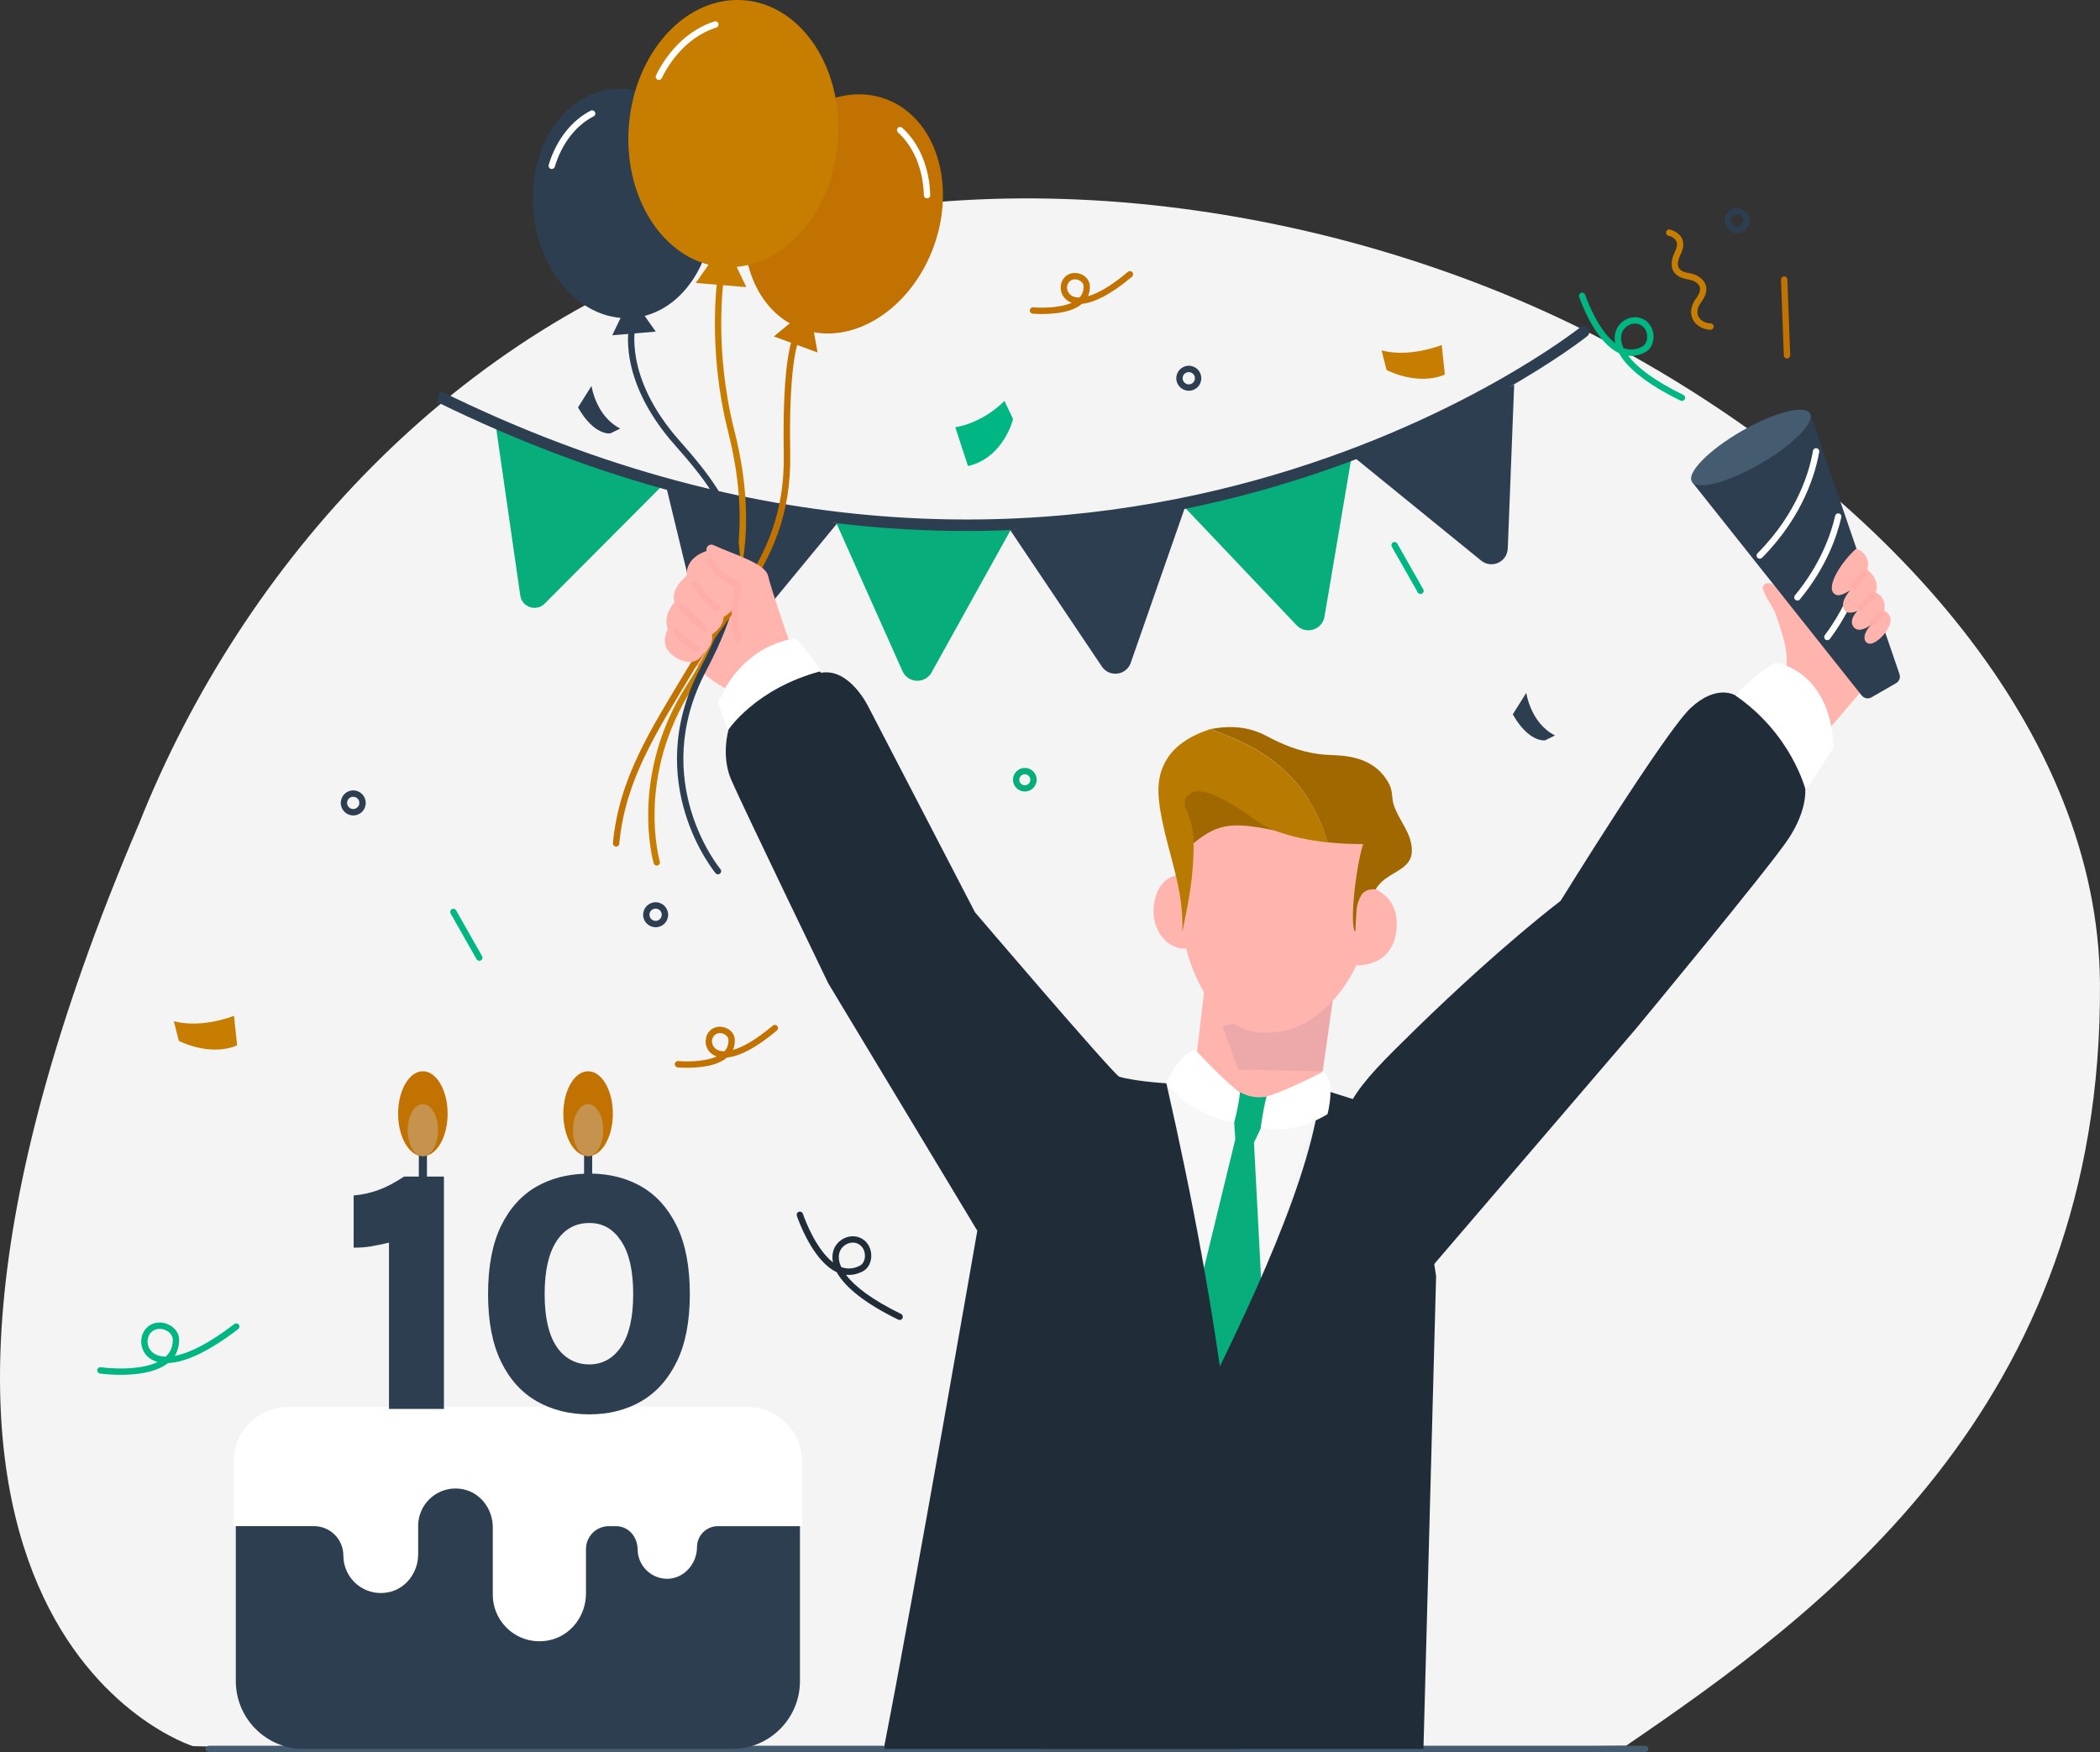<?xml version="1.0" encoding="UTF-8"?>
<svg xmlns="http://www.w3.org/2000/svg" id="Layer_1" data-name="Layer 1" viewBox="0 0 499.59 416.87">
  <rect x="0" y="0" width="499.59" height="416.87" fill="#333333" stroke="none"/>
  <defs>
    <style>
      .cls-1 {
        fill: #f4f4f4;
      }

      .cls-2 {
        fill: #a26800;
      }

      .cls-3 {
        fill: #b97a00;
      }

      .cls-4, .cls-5 {
        fill: #c17200;
      }

      .cls-6 {
        fill: #c6934f;
      }

      .cls-7, .cls-8 {
        fill: #455c70;
      }

      .cls-9, .cls-10 {
        fill: #2c3e50;
      }

      .cls-11 {
        stroke: #fff;
        stroke-miterlimit: 10;
        stroke-width: .95px;
      }

      .cls-11, .cls-12 {
        fill: #fff;
      }

      .cls-13 {
        fill: #f7f7f7;
      }

      .cls-13, .cls-10, .cls-8, .cls-14, .cls-15, .cls-16, .cls-5, .cls-17, .cls-12, .cls-18, .cls-19, .cls-20, .cls-21 {
        fill-rule: evenodd;
      }

      .cls-14 {
        fill: #07ae7b;
      }

      .cls-15 {
        fill: #202d38;
      }

      .cls-16 {
        fill: #c77e00;
      }

      .cls-17 {
        fill: #ffdac9;
      }

      .cls-18 {
        fill: #ffada9;
      }

      .cls-19 {
        fill: #ffb4ad;
      }

      .cls-20 {
        fill: #eda9a9;
      }

      .cls-21 {
        fill: #00b682;
      }
    </style>
  </defs>
  <path class="cls-1" d="m45.89,415.46s-94.1-29.28-12.8-219.51c24.76-62.28,75.76-118.17,142.85-138.97,67.38-20.89,151.14-6.77,212.61,27.77,61.47,34.54,110.6,89.47,111.03,149.21.74,101.14-66.56,149.86-112.74,181.41-53.48.74-266.33,2.01-340.97.09"></path>
  <g>
    <path class="cls-10" d="m358.69,130.52c-.05,1.48-.94,2.78-2.28,3.39-1.34.61-2.9.41-4.05-.53-10.32-8.39-30.29-24.64-30.29-24.64l38.15-17.24s-1,25.73-1.52,39.03Z"></path>
    <path class="cls-14" d="m315.1,146.73c-.24,1.46-1.29,2.64-2.7,3.07-1.41.43-2.93.04-3.95-1.04-9.16-9.65-26.88-28.33-26.88-28.33l40.05-12.21s-4.3,25.39-6.52,38.5Z"></path>
    <path class="cls-10" d="m269.02,157.69c-.48,1.4-1.71,2.39-3.17,2.58-1.47.19-2.9-.46-3.72-1.69-7.42-11.04-21.78-32.42-21.78-32.42l41.52-5.34s-8.48,24.31-12.86,36.87Z"></path>
    <path class="cls-14" d="m221.64,159.98c-.71,1.3-2.09,2.06-3.56,2-1.48-.07-2.78-.94-3.38-2.3-5.43-12.15-15.93-35.66-15.93-35.66l41.82,1.81s-12.49,22.51-18.96,34.15Z"></path>
    <path class="cls-10" d="m174.29,154.68c-.93,1.15-2.43,1.65-3.86,1.32-1.44-.33-2.56-1.43-2.9-2.87-3.14-12.93-9.19-37.96-9.19-37.96l40.8,9.38s-16.38,19.87-24.84,30.13Z"></path>
    <path class="cls-14" d="m123.77,141.69l-5.7-39.56,39.73,13.18-28.22,28.31c-1.99,2-5.41.86-5.81-1.93Z"></path>
    <path class="cls-10" d="m377.6,79.99s-116.47,92.93-273.73,15.61c.29-.85.58-1.7.89-2.57,155.77,76.73,271.16-15.13,271.16-15.13.58-.48,1.43-.37,1.88.21.48.58.37,1.43-.2,1.88Z"></path>
  </g>
  <polygon class="cls-17" points="259.71 296.44 272.36 265.06 242.2 267.48 259.71 296.44"></polygon>
  <path class="cls-10" d="m291.8,344.18c-.39-.11-.81.11-.94.51-.11.41.11.83.52.94"></path>
  <g>
    <polygon class="cls-19" points="286.51 235.5 284.4 253.32 298.97 262.4 314.14 257.51 317.06 236.56 286.51 235.5"></polygon>
    <polygon class="cls-20" points="290.84 244.14 294.6 254.48 314.68 254.89 317.06 238.1 290.84 244.14"></polygon>
    <path class="cls-19" d="m282.2,208.18s-5.8-1.14-7.45,5.86c-1.58,6.66,2.8,12.01,7.45,11.65,0,0,4.26,19,17.58,19.98,15.59,1.14,22.9-16,22.9-16,0,0,8.49.62,9.52-8.22,1.08-9.22-7.08-10.6-7.08-10.6l-.81-8.27,2.61-1.96c-5.69-9.78-19.72-12.74-30.74-10.14l-6.21,1.47-6.16,7.69-1.61,8.55Z"></path>
  </g>
  <path class="cls-21" d="m331.12,130.09l6.17,10.87c.2.36.67.49,1.03.27.36-.2.49-.65.27-1.02l-6.17-10.87c-.2-.36-.65-.49-1.02-.29-.36.2-.49.67-.29,1.03Z"></path>
  <path class="cls-21" d="m107.21,217.36l6.17,10.87c.2.36.67.49,1.03.27.36-.2.49-.65.27-1.02l-6.17-10.87c-.2-.36-.65-.49-1.02-.29-.36.2-.49.67-.29,1.03Z"></path>
  <path class="cls-21" d="m385.14,84c.1.17.2.35.31.53,1.89,3.04,6.13,6.78,14.35,10.79.38.18.83.03,1.01-.35.18-.38.03-.83-.35-1.01-7.04-3.44-11.06-6.61-13.11-9.32,1.24.13,2.56-.09,3.94-.78,1.23-.62,1.95-1.91,2.07-3.33.17-2.06-.93-4.33-3.34-4.93-2.16-.54-4.89.75-5.67,3.34-.24.79-.3,1.72-.09,2.75-.59-.46-1.16-1.01-1.68-1.6-3.47-3.91-5.47-9.96-5.47-9.96-.13-.4-.56-.61-.96-.48-.4.13-.61.56-.48.96,0,0,2.12,6.37,5.78,10.49,1.1,1.24,2.34,2.28,3.69,2.91Zm1.09-1.19c1.34.49,2.8.49,4.39-.31.77-.39,1.17-1.22,1.24-2.1.11-1.38-.58-2.93-2.2-3.34-1.48-.37-3.32.54-3.86,2.31-.28.94-.19,2.1.44,3.44Z"></path>
  <path class="cls-5" d="m258.83,70.48c.33-.72.49-1.56.44-2.54-.06-1.07-.74-1.99-1.71-2.52-1.4-.76-3.34-.69-4.51.83-1.05,1.35-.99,3.67.58,5.02.36.31.81.58,1.35.76-.33.15-.68.28-1.03.39-3.57,1.14-8.12.7-8.12.7-.42-.04-.79.26-.83.68-.04.42.27.79.68.83,0,0,4.89.46,8.73-.76,1.15-.37,2.2-.88,3.03-1.59.12-.01.25-.03.39-.04,2.59-.36,6.35-2.09,11.46-6.39.32-.27.36-.75.09-1.07-.27-.32-.74-.36-1.06-.09-4.05,3.41-7.16,5.14-9.49,5.79Zm-2.03.32c.65-.7,1.03-1.6.97-2.78-.03-.55-.43-.99-.92-1.27-.8-.44-1.92-.44-2.59.43-.62.8-.55,2.15.37,2.95.49.42,1.21.68,2.18.67Z"></path>
  <path class="cls-5" d="m174.36,249.82c.33-.72.49-1.56.44-2.54-.06-1.07-.74-1.99-1.71-2.52-1.4-.76-3.34-.69-4.51.83-1.05,1.35-.99,3.67.58,5.02.36.31.81.58,1.35.76-.33.15-.68.28-1.03.39-3.57,1.14-8.12.7-8.12.7-.42-.04-.79.26-.83.68-.04.42.27.79.68.83,0,0,4.89.46,8.73-.76,1.15-.37,2.2-.88,3.03-1.59.12-.01.25-.03.39-.04,2.59-.36,6.35-2.09,11.46-6.39.32-.27.36-.75.09-1.07-.27-.32-.74-.36-1.06-.09-4.05,3.41-7.16,5.14-9.49,5.79Zm-2.03.32c.65-.7,1.03-1.6.97-2.78-.03-.55-.43-.99-.92-1.27-.8-.44-1.92-.44-2.59.43-.62.8-.55,2.15.37,2.95.49.42,1.21.68,2.18.67Z"></path>
  <path class="cls-5" d="m423.7,66.54l.67,18.02c.02.42.36.74.78.73.42-.02.74-.36.74-.78l-.67-18.02c-.02-.42-.38-.74-.8-.73-.42.02-.74.36-.73.78Z"></path>
  <path class="cls-16" d="m328.67,83.37l1.2,4.68s7.31,3.85,13.86,1.07l-.74-7.04s-7.55,3.1-14.31,1.29Z"></path>
  <path class="cls-16" d="m41.35,242.98l1.2,4.68s7.31,3.85,13.86,1.07l-.74-7.04s-7.55,3.1-14.31,1.29Z"></path>
  <path class="cls-21" d="m227.26,101.65s6.13-.71,11.7-6.26l2.05,4.32s-2.19,9.2-10.72,11.18l-3.03-9.23Z"></path>
  <path class="cls-10" d="m359.89,169.97l3.21-5.12s1.03,7.24,6.84,10.14l-2.36,1.16s-3.83.63-7.69-6.19Z"></path>
  <path class="cls-10" d="m137.51,96.94l3.21-5.12s1.03,7.24,6.84,10.14l-2.36,1.16s-3.83.63-7.69-6.19Z"></path>
  <path class="cls-10" d="m282.82,87.02c-1.65,0-2.98,1.34-2.98,2.98s1.33,2.97,2.98,2.97,2.97-1.32,2.97-2.97-1.34-2.98-2.97-2.98Zm0,1.52c.8,0,1.45.65,1.45,1.45s-.65,1.47-1.45,1.47-1.47-.65-1.47-1.47.65-1.45,1.47-1.45Z"></path>
  <path class="cls-10" d="m155.98,214.67c-1.65,0-2.98,1.34-2.98,2.98s1.33,2.97,2.98,2.97,2.97-1.32,2.97-2.97-1.34-2.98-2.97-2.98Zm0,1.52c.8,0,1.45.65,1.45,1.45s-.65,1.47-1.45,1.47-1.47-.65-1.47-1.47.65-1.45,1.47-1.45Z"></path>
  <path class="cls-10" d="m413.25,49.5c-1.65,0-2.97,1.34-2.97,2.98s1.32,2.98,2.97,2.98,2.97-1.32,2.97-2.98-1.34-2.98-2.97-2.98Zm0,1.52c.8,0,1.45.65,1.45,1.45s-.66,1.47-1.45,1.47-1.47-.65-1.47-1.47.65-1.45,1.47-1.45Z"></path>
  <path class="cls-14" d="m243.8,182.71c-1.54,0-2.81,1.27-2.81,2.81s1.27,2.81,2.81,2.81,2.83-1.25,2.83-2.81-1.27-2.81-2.83-2.81Zm0,1.51c.73,0,1.31.6,1.31,1.31s-.58,1.31-1.31,1.31-1.31-.58-1.31-1.31.6-1.31,1.31-1.31Z"></path>
  <path class="cls-16" d="m396.97,56.11s1.51.27,1.9,1.48c.18.54.11,1.25-.35,2.18-1.13,2.31-.99,3.87-.33,4.89.67,1.04,1.96,1.6,3.36,1.81,1.15.17,2.44.72,2.8,1.78.24.7.02,1.58-.8,2.68-1.2,1.61-1.43,3.12-1.11,4.33.5,1.86,2.34,3.14,4.47,3.2.42.02.76-.31.78-.73.01-.42-.32-.77-.73-.78-1.44-.05-2.73-.83-3.06-2.08-.23-.86.01-1.9.86-3.04,1.22-1.65,1.37-3.02,1.01-4.07-.54-1.57-2.31-2.54-3.99-2.79-.96-.14-1.87-.43-2.33-1.14-.46-.71-.37-1.79.41-3.4.69-1.42.7-2.51.43-3.32-.64-1.97-3.04-2.49-3.04-2.49-.41-.08-.81.18-.89.59-.08.41.18.81.59.89Z"></path>
  <path class="cls-8" d="m49.81,416.87h341.43c.51,0,.93-.33.93-.74s-.42-.76-.93-.76H49.81c-.51,0-.93.34-.93.76s.42.74.93.74Z"></path>
  <path class="cls-19" d="m423.1,140.6s-1.52-2.68-3.25-1.61c-1.71,1.05,1.87,4.79,2.67,7.38.8,2.59,3.36,8.45,2.32,13.63l4.99,8.73,4.46,5.71,8.86-10.4-20.05-23.44Z"></path>
  <path class="cls-10" d="m430.64,98.43l-28.11,16.23s34.15,43.01,40.37,50.82c.56.7,1.55.89,2.31.45,1.62-.93,4.29-2.48,5.88-3.39.74-.43,1.07-1.31.8-2.13-3.2-9.32-21.24-61.97-21.24-61.97Z"></path>
  <path class="cls-7" d="m418.78,110.35c7.76-4.48,13.05-9.85,11.81-11.99-1.24-2.14-8.53-.25-16.29,4.23-7.76,4.48-13.05,9.85-11.81,11.99,1.24,2.14,8.53.25,16.29-4.23Z"></path>
  <path class="cls-12" d="m436.58,122.74c-.98,4.34-3.47,11.52-9.56,18.92-.28.33-.22.8.09,1.05.33.27.8.24,1.07-.09,6.32-7.64,8.85-15.06,9.87-19.56.09-.4-.16-.8-.56-.89-.4-.11-.82.16-.91.56Z"></path>
  <path class="cls-12" d="m441.53,136.53c-1.14,3.9-3.32,9.13-7.4,14.59-.25.34-.18.82.14,1.05.34.25.82.18,1.05-.15,4.23-5.64,6.48-11.03,7.66-15.06.13-.4-.11-.82-.51-.94-.4-.11-.82.11-.95.51Z"></path>
  <path class="cls-12" d="m431.3,107.27c-.74,4.43-3.47,14.59-13.19,24.38-.29.29-.29.78,0,1.07.31.29.78.29,1.07,0,10.05-10.12,12.82-20.65,13.61-25.2.07-.42-.22-.82-.62-.87-.42-.07-.8.2-.87.62Z"></path>
  <path class="cls-19" d="m441.63,130.53s3.58,1.22,2.63,5.01c0,0,3.14,2.36,1.96,5.43,0,0,2.74,1.11,2.01,4.3,0,0,2.25.91,1.32,3.41-.94,2.52-3.65,4.72-4.9,4.46-1.25-.25-1.83-2.01.53-4.54,0,0-2.56,2.12-3.98.82-1.78-1.65.71-4.1.71-4.1,0,0-2.22,1.14-3.12-.2-1.27-1.89,1.42-4.72,1.42-4.72,0,0-2.22,1.56-3.32,1.16-3.12-1.14.98-7.75,4.73-11.03Z"></path>
  <path class="cls-18" d="m441.61,139.94l2.47-2.89c.27-.32.23-.8-.08-1.07-.33-.27-.81-.24-1.07.09l-2.45,2.89c-.26.32-.22.8.09,1.07.33.27.79.23,1.06-.09Z"></path>
  <path class="cls-18" d="m443.31,145.01l2.72-2.78c.3-.29.28-.78,0-1.07-.31-.29-.78-.28-1.08.02l-2.71,2.78c-.3.29-.3.78.01,1.07.29.29.77.29,1.06-.02Z"></path>
  <path class="cls-18" d="m446.17,148.65l1.75-1.96c.28-.31.25-.79-.06-1.08-.31-.27-.79-.25-1.07.06l-1.75,1.98c-.28.31-.25.79.05,1.06.31.27.79.25,1.07-.06Z"></path>
  <path class="cls-19" d="m163.86,154.75s1.05,5.52,10.01,9.65l7.87-2.88-3.76-19.63-4.12-2.07-10.01,14.93Z"></path>
  <path class="cls-16" d="m170.72,65.99s-2.56,16.65,2.49,36.7c4.95,19.7,4.08,38.68-9.69,60.11-14.11,21.95-8,42.62-8,42.62.13.4.54.62.94.51.4-.13.64-.54.51-.94,0,0-5.88-20.05,7.82-41.37,14.04-21.84,14.95-41.2,9.89-61.28-4.97-19.72-2.47-36.1-2.47-36.1.07-.42-.22-.8-.63-.87-.4-.05-.8.22-.85.63Z"></path>
  <path class="cls-10" d="m149.75,77.08s-3.41,12.79,10.83,28.85c6.86,7.73,11.9,14.35,13.46,22.35,1.54,8-.4,17.36-7.38,30.59-14.44,27.32,3.57,48.89,3.57,48.89.27.33.74.36,1.07.09.31-.25.36-.74.09-1.05,0,0-17.34-20.83-3.39-47.22,7.2-13.64,9.13-23.33,7.53-31.59-1.61-8.24-6.75-15.09-13.81-23.06-13.61-15.31-10.52-27.47-10.52-27.47.11-.42-.13-.82-.53-.93-.42-.11-.82.15-.93.54Z"></path>
  <path class="cls-5" d="m189.04,79.38s-.53.69-1.11,3.23c-.8,3.48-1.74,10.76-1.47,25.4.27,14.33-4.5,23.95-10.34,32.68-3.96,5.9-8.42,11.41-12.19,17.69-9.51,15.78-16.62,26.8-18.12,42.22-.04.42.27.78.69.82.42.05.78-.25.82-.67,1.47-15.19,8.54-26.03,17.91-41.58,3.77-6.26,8.22-11.74,12.16-17.63,6-8.96,10.87-18.81,10.6-33.55-.27-14.42.65-21.61,1.43-25.04.44-1.89.87-2.67.87-2.67l-.62.33c.85-.65.78-1.13.44-1.38-.33-.24-.8-.16-1.05.16Z"></path>
  <path class="cls-19" d="m168.02,131.13s-4.97,1.38-4.64,5.86c0,0-4.01,2.99-2.92,6.35,0,0-2.87,2.85-1.6,6.4,0,0-1.58,2.74,0,4.95,1.58,2.21,6.06,4.5,8.29,1.07,0,0,2.76-2.12,2.23-4.81,0,0,2.59-1.49,2.78-4.16,0,0,3.48-1.74,3.45-5.44v-2.09l-7.58-8.15Z"></path>
  <path class="cls-19" d="m188.35,154.29s-4.88-14.01-5.62-17.27c-.69-2.99-7.87-4.97-13.01-7.33-.36-.16-.8-.15-1.14.09-.34.22-.54.62-.53,1.02.09,2.03,1.34,5.46,7.62,8.62,0,0-1.98,6.62,0,12.59l3.63,6.8,9.05-4.52Z"></path>
  <path class="cls-18" d="m168.2,133.97c.94,1.78,2.85,3.85,6.6,5.82-.45,1.81-1.54,7.37.16,12.45.13.4.56.62.96.47.4-.13.6-.56.47-.94-1.92-5.75,0-12.14,0-12.14.11-.36-.05-.74-.38-.91-3.7-1.85-5.59-3.79-6.48-5.48-.2-.36-.67-.51-1.03-.31-.36.2-.51.65-.31,1.03Z"></path>
  <path class="cls-18" d="m164.46,139.29s2.45,3.45,5.66,5.95c.33.25.8.2,1.05-.13.25-.33.2-.8-.13-1.05-3.03-2.39-5.35-5.64-5.35-5.64-.25-.34-.73-.42-1.05-.18-.34.24-.44.71-.18,1.05Z"></path>
  <path class="cls-18" d="m161.74,144.86s2.18,2.85,5.37,5.35c.33.27.8.2,1.07-.13.25-.33.2-.8-.15-1.05-3.03-2.38-5.1-5.08-5.1-5.08-.25-.34-.73-.4-1.07-.15-.33.25-.38.73-.13,1.05Z"></path>
  <path class="cls-18" d="m160.29,150.59s1.76,2.59,5.1,4.44c.36.2.82.05,1.02-.31.22-.36.07-.82-.29-1.02-2.99-1.65-4.57-3.96-4.57-3.96-.24-.36-.71-.45-1.05-.22-.34.24-.44.71-.2,1.05Z"></path>
  <path class="cls-5" d="m187.87,76.95l-3.77,3.1,10.4,3.81-.87-4.81c11.12,2.03,23.4-6.46,28.47-20.3,5.53-15.09.42-30.88-11.41-35.2-11.83-4.34-25.91,4.41-31.44,19.5-5.06,13.84-1.18,28.27,8.64,33.89Z"></path>
  <path class="cls-10" d="m147.64,75.63c-10.58-.89-19.59-11.61-20.77-25.4-1.29-15.04,7.24-28.07,19.01-29.06,11.77-1,22.37,10.38,23.66,25.42,1.18,13.79-5.9,25.89-16.17,28.57l2.63,3.74-10.34.87,1.98-4.14Z"></path>
  <path class="cls-16" d="m168.58,62.98c-11.97-3.08-20.27-17.13-18.96-33.2,1.42-17.51,13.7-30.82,27.41-29.72,13.72,1.12,23.69,16.24,22.28,33.74-1.29,16.07-11.74,28.61-24.06,29.7l2.3,4.81-12.03-.98,3.05-4.35Z"></path>
  <path class="cls-12" d="m157.42,18.61c2.93-5.96,7.61-10.36,12.99-12.06.41-.12.63-.56.5-.95-.13-.41-.55-.62-.94-.5-5.76,1.81-10.78,6.48-13.91,12.83-.18.38-.02.83.36,1.02.37.18.82.02,1.01-.34Z"></path>
  <path class="cls-12" d="m221.3,46.43c-.17-6.5-2.56-12.33-6.66-16.03-.31-.29-.79-.26-1.06.05-.28.31-.26.78.05,1.06,3.81,3.46,6,8.9,6.16,14.96,0,.41.35.75.77.73.42-.01.76-.35.74-.77Z"></path>
  <path class="cls-12" d="m131.99,39.67c1.63-5.42,4.94-9.8,9.24-11.99.37-.19.51-.64.33-1.01-.2-.37-.65-.53-1.02-.34-4.63,2.36-8.24,7.04-10.01,12.91-.12.4.11.83.51.94.4.12.82-.11.95-.51Z"></path>
  <g>
    <path class="cls-9" d="m56.1,347.73h134.21v52.25c0,8.91-7.24,16.15-16.15,16.15h-101.91c-8.91,0-16.15-7.24-16.15-16.15v-52.25h0Z"></path>
    <g>
      <path class="cls-11" d="m190.31,352.94v9.71h-19.51c-3.02,0-5.46,2.44-5.46,5.46h0c0,3.87-3.14,7.28-7,7.05-3.43-.21-6.15-3.05-6.18-6.53-.03-3.25-2.37-5.98-5.62-5.98h-1.69c-3.27,0-5.92,2.65-5.92,5.92h0s0,10.57,0,10.57c0,5.07-3.44,9.67-8.4,10.67-6.83,1.38-12.82-3.81-12.82-10.4v-16.02c0-4.52-3.06-8.67-7.5-9.52-5.98-1.15-11.2,3.41-11.2,9.18h0s0,6.77,0,6.77c0,4.08-2.76,7.81-6.76,8.58-5.39,1.03-10.09-3.07-10.09-8.28h0c0-4.13-3.34-7.48-7.47-7.48h-18.58v-14.94c0-6.9,5.59-12.49,12.49-12.49h5.21s104,0,104,0c6.91,0,12.51,5.6,12.51,12.51v5.22Z"></path>
      <g>
        <path class="cls-9" d="m161.01,291.71c-2.07-4.23-4.9-7.38-8.49-9.43-3.41-1.95-7.3-2.94-11.64-3.04v-10.33h-1.93v10.36c-4.17.17-7.93,1.14-11.23,3.01-3.63,2.06-6.48,5.2-8.53,9.43-2.06,4.23-3.08,9.63-3.08,16.19s1.03,11.83,3.08,16.07c2.05,4.23,4.9,7.38,8.53,9.45,3.63,2.07,7.79,3.1,12.47,3.1s8.74-1.03,12.33-3.1c3.59-2.07,6.42-5.22,8.49-9.45,2.07-4.23,3.1-9.59,3.1-16.07s-1.03-11.96-3.1-16.19Zm-13.23,28.7c-1.91,2.82-4.44,4.23-7.59,4.23s-5.89-1.41-7.78-4.23c-1.89-2.82-2.84-6.99-2.84-12.51s.95-9.72,2.84-12.6c1.89-2.87,4.48-4.31,7.78-4.31s5.69,1.44,7.59,4.31c1.91,2.87,2.86,7.07,2.86,12.6s-.95,9.7-2.86,12.51Z"></path>
        <path class="cls-9" d="m101.57,268.91h-1.93v11.03h-3.5c-2.23,1.47-4.29,2.55-6.19,3.23-1.89.68-3.83,1.1-5.82,1.27v12.41c1.36.03,2.72-.07,4.06-.29,1.35-.22,2.8-.52,4.35-.9v39.57h13.07v-55.29h-4.04v-11.03Z"></path>
      </g>
      <ellipse class="cls-4" cx="100.6" cy="264.99" rx="5.89" ry="10.1"></ellipse>
      <ellipse class="cls-6" cx="100.6" cy="268.89" rx="3.61" ry="6.2"></ellipse>
      <ellipse class="cls-4" cx="139.91" cy="264.99" rx="5.89" ry="10.1"></ellipse>
      <ellipse class="cls-6" cx="139.91" cy="268.89" rx="3.61" ry="6.2"></ellipse>
    </g>
  </g>
  <path class="cls-2" d="m280.57,196.46c1.15,1.51,2.93,2.91,3.41,4.15,6.1-5.04,9.81-5.03,20.53-2.77,10.72,2.26-12.46-15.13-18.94-14.05-6.48,1.08-5.46,8.39-5,12.67Z"></path>
  <path class="cls-3" d="m276.06,192.96c1.12,6.79,3.48,13.18,4.62,19.93.49,2.91.69,5.87.6,8.82.14-.71.3-1.42.44-2.14.51-2.55,1.02-5.1,1.41-7.68.58-3.87.88-7.72.82-11.63,0-.15-.01-.29-.02-.44-.01-.3-.03-.6-.05-.9-.13-1.8-.52-3.49-1.25-5.17-.68-1.58-1.44-3.3.11-4.64,1.83-1.6,4.42-.6,6.49.23.22.09.42.18.61.27,3.36,1.61,6.26,3.66,9.27,5.8,1.2.85,2.6,1.56,3.98,2.15,0,0,0,0,0,0,4.12,1.52,8.36,2.4,12.72,2.86-1.88-6.86-5.9-13.5-11.42-18.13-5.31-4.45-10.16-6.44-16.46-8.81-4.88,1.63-9.05,4.1-11.12,8.62-1.63,3.55-1.35,7.21-.75,10.86Z"></path>
  <path class="cls-2" d="m287.96,173.47c6.26,2.37,11.14,4.35,16.44,8.81,5.51,4.63,9.53,11.27,11.42,18.13,2.47.29,6.03.43,8.47.44-1.84,5.82-3.22,19.24-1.92,20.8.03,0,.05-.09.07,0,.12-1.26,0-1.4.17-3.24.17-1.84-.09-3.03,1.26-5.46.53-.8,1.55-1.49,3.39-1.35,0,0,0-.01.03-.01,2.39-4.25,8.51-4.21,8.59-9.11.07-4.17-3-7.09-4.28-10.88-.55-1.64-.25-3.37-1.08-4.97-1.98-3.81-5.19-5.83-9.62-6.61-2.51-.44-4.9-.27-7.43-.64-4.48-.65-8.2-2.16-12.22-4.29-4.22-2.24-8.57-2.5-13.3-1.62Z"></path>
  <path class="cls-12" d="m277.47,257.74s3.21-7.32,6.93-7.87c2.34,2.59,8.31,8.63,10.59,10.04-.38,3.66-1.23,5.15-1.23,5.15,0,0-9.63.92-16.3-7.32Z"></path>
  <g>
    <path class="cls-13" d="m275.59,259.05l4.63-3.5s3.58,7.07,33.33,5.79c-1.63,8.72-20.14,69.75-27.32,74.5-7.18,4.76-5.33,1.75-5.33,1.75,0,0-11.72-66.03-5.31-78.54Z"></path>
    <path class="cls-14" d="m293.46,258.76s3.46,3.4,8.68,1.97c-.32,4.62-3.82,11.08-3.82,11.08l2.33,44.61-6.68,11.73h-10.61l1.04-18.09,9.48-39.01s-.89-11.43-.42-12.29Z"></path>
    <path class="cls-15" d="m264.56,255.55s-5.52,2.74-11.73,4.32c-2.79.73-5.13,2.59-6.44,5.17-4.34,8.51-14.02,27.56-14.02,27.56l.13.22s-14.88,85.56-22.02,122.08c-.07.44-.07.85.04,1.23h84.1c3.65-47.91-4.64-103.44-17.14-158.38,0,0-9.81-.56-12.91-2.2Z"></path>
    <path class="cls-15" d="m314.08,259.05s11.83,3.74,17.96,5.68c2.2.69,3.83,2.58,4.19,4.86,1.52,9.52,5.42,34,5.42,34l-3.01,112.54h-89.92c.04-20.97,54.53-103.12,64.22-149.24.89-4.24-.66-4.75,1.13-7.83Z"></path>
    <path class="cls-15" d="m321.62,261.86c2.85-4.9,7.42-9.44,15.4-17.24,20.36-19.83,34.25-30.28,34.25-30.28,0,0,24.81-40.16,30.95-45.9,6.13-5.71,10.5-3.05,10.5-3.05,0,0,5.17-4.23,7.89-6.46,1.02-.82,2.45-.89,3.52-.15,3.28,2.32,9.91,7.98,11.81,16.93.2.87.04,1.8-.44,2.56-1.72,2.79-6.03,9.74-6.03,9.74,0,0,.45,4.79-3.94,11.48-4.39,6.71-36.4,45.34-36.4,45.34l-48.46,56.55.99,2.19-20.06-41.73Z"></path>
    <path class="cls-15" d="m232.37,292.59l35.27-35.47c-.49-.25-.92-.52-1.31-.84-2.87-2.28-34.38-39.22-34.38-39.22l-25.35-48.87s-4.48-9.36-11.3-8.11c0,0-3.5-4.88-5.06-7.04-.45-.62-1.23-.93-1.98-.74-3.17.82-11.65,3.79-16.67,13.19-.4.74-.47,1.62-.2,2.41.65,1.98,1.92,5.75,1.92,5.75,0,0-1.81,6.11.62,11.83,2.45,5.71,23.11,48.48,23.11,48.48l35.32,58.64Z"></path>
    <g>
      <path class="cls-12" d="m277.47,257.74s3.21-7.32,6.93-7.87c2.34,2.59,8.31,8.63,10.59,10.04-.38,3.66-1.38,7.14-1.38,7.14,0,0-9.48-1.07-16.14-9.31Z"></path>
      <path class="cls-12" d="m315.82,265.09s2.17-8.27-1.13-10.06c-3.09,1.64-10.76,5.27-13.38,5.83-.89,3.57-1.37,7.36-1.37,7.36,0,0,6.81,2.34,15.88-3.13Z"></path>
    </g>
  </g>
  <path class="cls-12" d="m170.78,167.09c6.37-14.46,18.5-15.16,18.5-15.16,0,0,1.73,1.3,6.12,7.73-15.82,4.16-22.26,14.17-22.26,14.17l-2.36-6.74Z"></path>
  <path class="cls-12" d="m436.24,177.83c-.89-18.71-13.86-20.14-13.86-20.14,0,0-3.17,1.4-9.66,7.7,13.61,9.28,16.86,22.66,16.86,22.66l6.66-10.23Z"></path>
  <path class="cls-21" d="m40.01,324.31c.2,0,.4-.02.61-.04,3.56-.33,8.8-2.47,16.05-8.04.33-.26.39-.73.14-1.06-.26-.33-.73-.4-1.06-.14-6.21,4.77-10.85,6.96-14.19,7.58.67-1.05,1.06-2.33,1.05-3.88,0-1.38-.84-2.6-2.06-3.33-1.77-1.07-4.29-1.1-5.9.8-1.44,1.7-1.5,4.71.46,6.56.6.57,1.4,1.03,2.42,1.3-.68.33-1.41.59-2.18.79-5.04,1.37-11.35.46-11.35.46-.41-.06-.8.23-.85.64-.06.41.23.79.64.86,0,0,6.65.94,11.96-.5,1.6-.44,3.08-1.08,4.25-2.01Zm-.58-1.51c1.04-.98,1.69-2.29,1.68-4.06,0-.86-.57-1.59-1.33-2.05-1.19-.72-2.89-.79-3.97.49-.99,1.16-1,3.22.35,4.48.71.67,1.79,1.11,3.27,1.14Z"></path>
  <path class="cls-15" d="m199.04,302.67c.1.17.2.35.31.53,1.89,3.04,6.13,6.78,14.35,10.79.38.18.83.03,1.01-.35.18-.38.03-.83-.35-1.01-7.04-3.44-11.06-6.61-13.11-9.32,1.24.13,2.56-.09,3.94-.78,1.23-.62,1.95-1.91,2.07-3.33.17-2.06-.93-4.33-3.34-4.93-2.16-.54-4.89.75-5.67,3.34-.24.79-.3,1.72-.09,2.75-.59-.46-1.16-1.01-1.68-1.6-3.47-3.91-5.47-9.96-5.47-9.96-.13-.4-.56-.61-.96-.48-.4.13-.61.56-.48.96,0,0,2.12,6.37,5.78,10.49,1.1,1.24,2.34,2.28,3.69,2.91Zm1.09-1.19c1.34.49,2.8.49,4.39-.31.77-.39,1.17-1.22,1.24-2.1.11-1.38-.58-2.93-2.2-3.34-1.48-.37-3.32.54-3.86,2.31-.28.94-.19,2.1.44,3.44Z"></path>
  <path class="cls-10" d="m84.04,188.06c-1.65,0-2.97,1.34-2.97,2.98s1.32,2.98,2.97,2.98,2.97-1.32,2.97-2.98-1.34-2.98-2.97-2.98Zm0,1.52c.8,0,1.45.65,1.45,1.45s-.66,1.47-1.45,1.47-1.47-.65-1.47-1.47.65-1.45,1.47-1.45Z"></path>
</svg>
